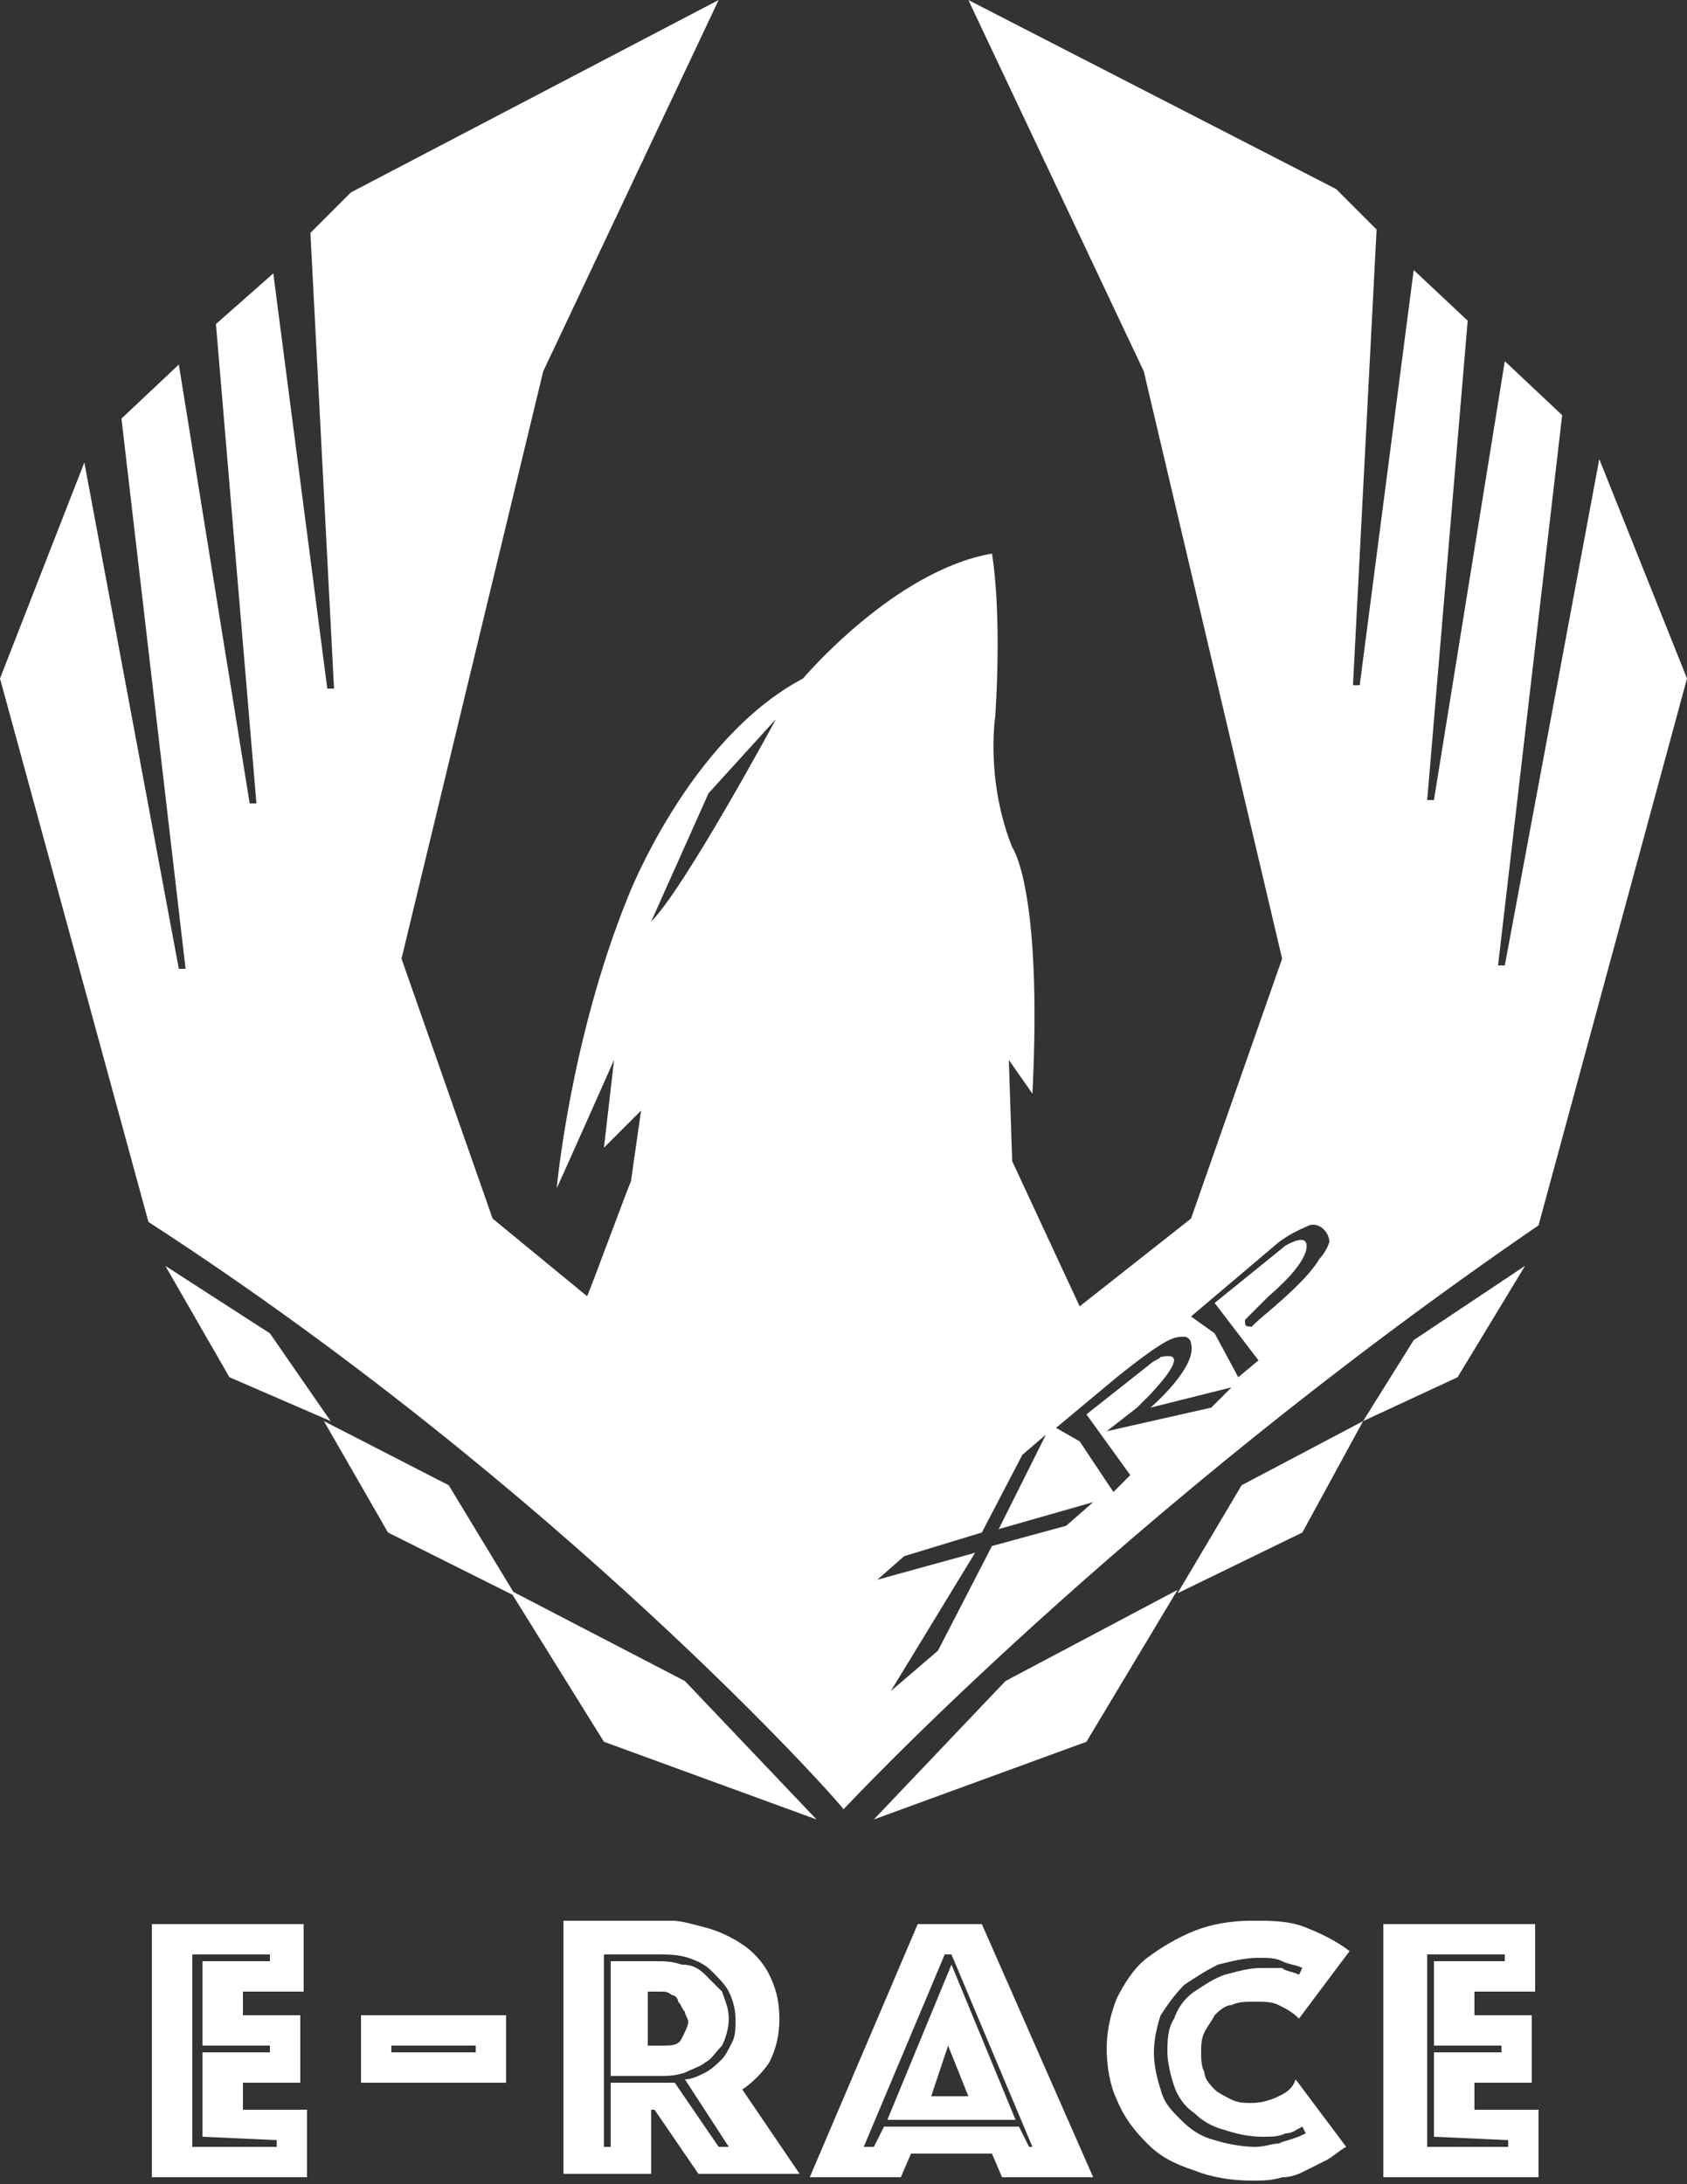 <?xml version="1.0" encoding="utf-8"?>
<!-- Generator: Adobe Illustrator 23.0.1, SVG Export Plug-In . SVG Version: 6.00 Build 0)  -->
<svg version="1.1" id="Capa_1" xmlns="http://www.w3.org/2000/svg" xmlns:xlink="http://www.w3.org/1999/xlink" x="0px" y="0px"
	 viewBox="0 0 50 64.7" style="enable-background:new 0 0 50 64.7;" xml:space="preserve">
<rect x="0" y="0" width="50" height="64.7" fill="#333333" stroke="none"/>
<style type="text/css">
	.st0{fill:#FFFFFF;}
</style>
<path class="st0" d="M7.2,61.7h1.7v-2H7.2V59H9v-2H4.5v7.5h4.6v-2H7.2V61.7z M8.2,63.4v0.2H5.7v-5.7h2.3v0.2H6v2.5h2v0.2H6v2.5
	L8.2,63.4L8.2,63.4z"/>
<path class="st0" d="M10.7,61.7H15v-2h-4.3L10.7,61.7z M11.6,60.6h2.5v0.2h-2.5V60.6z"/>
<path class="st0" d="M20.9,58.5c-0.2-0.2-0.4-0.3-0.7-0.3c-0.3-0.1-0.5-0.1-0.8-0.1h-1.3v3.4h1.4c0.3,0,0.5,0,0.8-0.1
	c0.2-0.1,0.5-0.2,0.6-0.3c0.2-0.1,0.3-0.3,0.5-0.5c0.1-0.2,0.2-0.5,0.2-0.8c0-0.3-0.1-0.5-0.2-0.8C21.3,58.9,21.1,58.7,20.9,58.5z
	 M20.2,60.4c-0.1,0.2-0.3,0.2-0.6,0.2h-0.4V59h0.4c0.1,0,0.2,0,0.3,0.1c0.1,0,0.2,0.1,0.2,0.2c0.1,0.1,0.1,0.2,0.2,0.3
	c0,0.1,0.1,0.2,0.1,0.3C20.4,60,20.3,60.2,20.2,60.4z"/>
<path class="st0" d="M22.8,61.1c0.2-0.4,0.3-0.8,0.3-1.3c0-0.5-0.1-0.9-0.3-1.3c-0.2-0.4-0.5-0.7-0.8-0.9c-0.3-0.2-0.7-0.4-1.1-0.5
	c-0.4-0.1-0.7-0.2-1-0.2h-3.2v7.5h2.6v-1.9h0.1l1.3,1.9h3L22,61.9C22.3,61.7,22.6,61.4,22.8,61.1z M21.7,60.5
	c-0.1,0.2-0.2,0.4-0.3,0.5c-0.1,0.1-0.3,0.3-0.5,0.4c-0.2,0.1-0.4,0.2-0.6,0.2l1.3,2h-0.3l-1.3-1.9c-0.2,0-0.3,0-0.5,0h-1.4v1.9
	h-0.2v-5.7h1.6c0.3,0,0.6,0,0.9,0.1c0.3,0.1,0.5,0.2,0.7,0.4c0.2,0.2,0.4,0.4,0.5,0.6c0.1,0.2,0.2,0.5,0.2,0.8
	C21.8,60.1,21.8,60.3,21.7,60.5z"/>
<path class="st0" d="M28.2,58.2l-1.9,4.6h3.8L28.2,58.2L28.2,58.2z M27.6,62.1l0.5-1.5l0.6,1.5H27.6z"/>
<path class="st0" d="M27.2,57l-3.2,7.5h2.7l0.3-0.7h2.4l0.3,0.7h2.7L29.1,57H27.2z M30.5,63.6l-0.3-0.6h-4l-0.3,0.6h-0.3l2.4-5.7
	h0.2l2.4,5.7H30.5z"/>
<path class="st0" d="M37.9,62.1c-0.2,0.1-0.5,0.2-0.8,0.2c-0.2,0-0.4,0-0.6-0.1c-0.2-0.1-0.4-0.2-0.5-0.3c-0.1-0.1-0.3-0.3-0.3-0.5
	c-0.1-0.2-0.1-0.4-0.1-0.6c0-0.2,0-0.4,0.1-0.6c0.1-0.2,0.2-0.3,0.3-0.5c0.1-0.1,0.3-0.3,0.5-0.3c0.2-0.1,0.4-0.1,0.7-0.1
	c0.3,0,0.5,0,0.7,0.1c0.2,0.1,0.4,0.2,0.6,0.4l1.5-2c-0.4-0.3-0.8-0.5-1.3-0.7c-0.5-0.2-1-0.2-1.6-0.2s-1.2,0.1-1.7,0.3
	c-0.5,0.2-1,0.5-1.4,0.8c-0.4,0.3-0.7,0.8-0.9,1.2c-0.2,0.5-0.3,1-0.3,1.5s0.1,1.1,0.3,1.5c0.2,0.5,0.5,0.9,0.9,1.3
	c0.4,0.4,0.8,0.6,1.4,0.8c0.5,0.2,1.1,0.3,1.7,0.3c0.3,0,0.6,0,0.9-0.1c0.3,0,0.5-0.1,0.7-0.2c0.2-0.1,0.4-0.2,0.6-0.3
	c0.2-0.1,0.4-0.3,0.6-0.4l-1.5-2C38.3,61.9,38.1,62,37.9,62.1z M37.9,63.5c-0.2,0-0.4,0.1-0.7,0.1c-0.4,0-0.9-0.1-1.2-0.2
	c-0.4-0.1-0.7-0.3-1-0.6c-0.3-0.3-0.5-0.5-0.6-0.9c-0.1-0.3-0.2-0.7-0.2-1.1c0-0.4,0.1-0.8,0.2-1.1c0.2-0.3,0.4-0.6,0.7-0.9
	c0.3-0.2,0.6-0.4,1-0.6c0.4-0.1,0.8-0.2,1.2-0.2c0.3,0,0.5,0,0.7,0.1s0.4,0.1,0.6,0.2l-0.1,0.2c-0.2-0.1-0.4-0.1-0.5-0.2
	c-0.2,0-0.4,0-0.6,0c-0.4,0-0.7,0.1-1.1,0.2c-0.3,0.1-0.6,0.3-0.9,0.5c-0.3,0.2-0.5,0.5-0.6,0.8c-0.2,0.3-0.2,0.7-0.2,1
	c0,0.3,0.1,0.7,0.2,1c0.1,0.3,0.3,0.6,0.6,0.8c0.2,0.2,0.5,0.4,0.9,0.5c0.3,0.1,0.7,0.2,1.1,0.2c0.3,0,0.5,0,0.7-0.1
	c0.2,0,0.3-0.1,0.5-0.2l0.1,0.2C38.3,63.4,38.1,63.4,37.9,63.5z"/>
<path class="st0" d="M43.7,61.7h1.7v-2h-1.7V59h1.8v-2H41v7.5h4.6v-2h-1.9V61.7z M44.7,63.4v0.2h-2.4v-5.7h2.3v0.2h-2.1v2.5h2v0.2
	h-2v2.5L44.7,63.4L44.7,63.4z"/>
<g>
	<polygon class="st0" points="9.8,42.1 8,39.5 4.9,37.5 6.8,40.8 	"/>
	<polygon class="st0" points="15.3,47.3 13.3,44 9.6,42.1 11.5,45.4 	"/>
	<polygon class="st0" points="40.4,42.1 36.8,44 34.9,47.2 38.6,45.4 	"/>
	<polygon class="st0" points="45.2,37.5 41.9,39.7 40.4,42.1 43.2,40.8 	"/>
	<polygon class="st0" points="24.2,53.9 20.3,49.8 15.1,47.1 17.9,51.6 	"/>
	<polygon class="st0" points="25.9,53.9 29.8,49.8 34.9,47.1 32.2,51.6 	"/>
	<g>
		<path class="st0" d="M47.4,13.6l-2.8,15h-0.2l1.9-16.3l-1.7-1.6l-2.1,13l-0.2,0l1.2-14.2l-1.6-1.5l-1.6,12.3l-0.2,0l0.7-13.5
			l-1.2-1.2L28.7,0l5.2,11L38,28.4l-2.7,7.7L32,38.7l-2-4.3l-0.1-3l0.7,1c0.3-6.1-0.6-7.3-0.6-7.3c-0.8-2-0.5-3.9-0.5-3.9
			c0.2-3.2-0.1-4.8-0.1-4.8c-2.9,0.5-5.6,3.7-5.6,3.7c-3.4,1.8-5.2,6.5-5.2,6.5c-1.7,4.2-2.1,8.6-2.1,8.6c0.1-0.2,1.7-3.8,1.7-3.8
			L17.9,34l1.1-1.1L18.7,35c-0.1,0.2-1.2,3.2-1.3,3.4l0,0l-2.8-2.3l-2.7-7.7L16.1,11l5.2-11L10.4,5.7L9.2,6.9l0.7,13.5l-0.2,0
			L8.1,8.1L6.4,9.6l1.2,14.2l-0.2,0l-2.1-13l-1.7,1.6l1.9,16.3H5.3l-2.8-15L0,20.1l4.4,16.1C16.6,44.1,24.9,53.4,25,53.6l0,0
			c0,0,0,0,0,0c0,0,0,0,0,0v0c0.1-0.1,8.2-8.8,20.6-17.3L50,20.1L47.4,13.6z M19.3,27.3l1.7-3.8l2-2.2C23,21.3,20.3,26.3,19.3,27.3
			 M31.6,45.2l-2.2,0.6l-1.6,3.1l-1.4,1.2l2.5-4.1L26,46.8l0.8-0.7l2.3-0.7l1.2-2.3l0.7-0.6l-1.4,2.8l2.8-0.8L31.6,45.2z M35.9,41.7
			l-3.1,0.7l0.9-0.7c0.1-0.1,0.3-0.3,0.4-0.4c1.3-1.4,0.4-1.1,0.3-1.1c-0.1,0.1-0.2,0.1-0.3,0.2l-1.9,1.5l1.3,1.8l-0.5,0.5l-1-1.5
			l-0.7-0.4l1.8-1.5c1.5-1.2,1.7-1.2,2-1.2c0.1,0,0.2,0.1,0.2,0.2c0.2,0.7-1.2,1.9-1.2,1.9l2.4-0.6L35.9,41.7z M39.1,37.3
			c-0.4,0.7-1.7,1.7-1.9,1.9c0,0-0.1,0.1-0.1,0.1c-0.1,0-0.2,0-0.2-0.1c0,0,0-0.1,0-0.1l0.7-0.7c1.4-1.2,1.1-1.6,1.1-1.6
			c-0.1-0.2-0.6,0.1-0.6,0.1l-2.1,1.7l1.3,1.7l-0.6,0.5L36,39.5L35.3,39l2.6-2.2c0.4-0.3,0.7-0.4,0.9-0.5c0.3-0.1,0.6,0.2,0.6,0.5
			C39.3,37.1,39.1,37.3,39.1,37.3"/>
	</g>
</g>
</svg>
